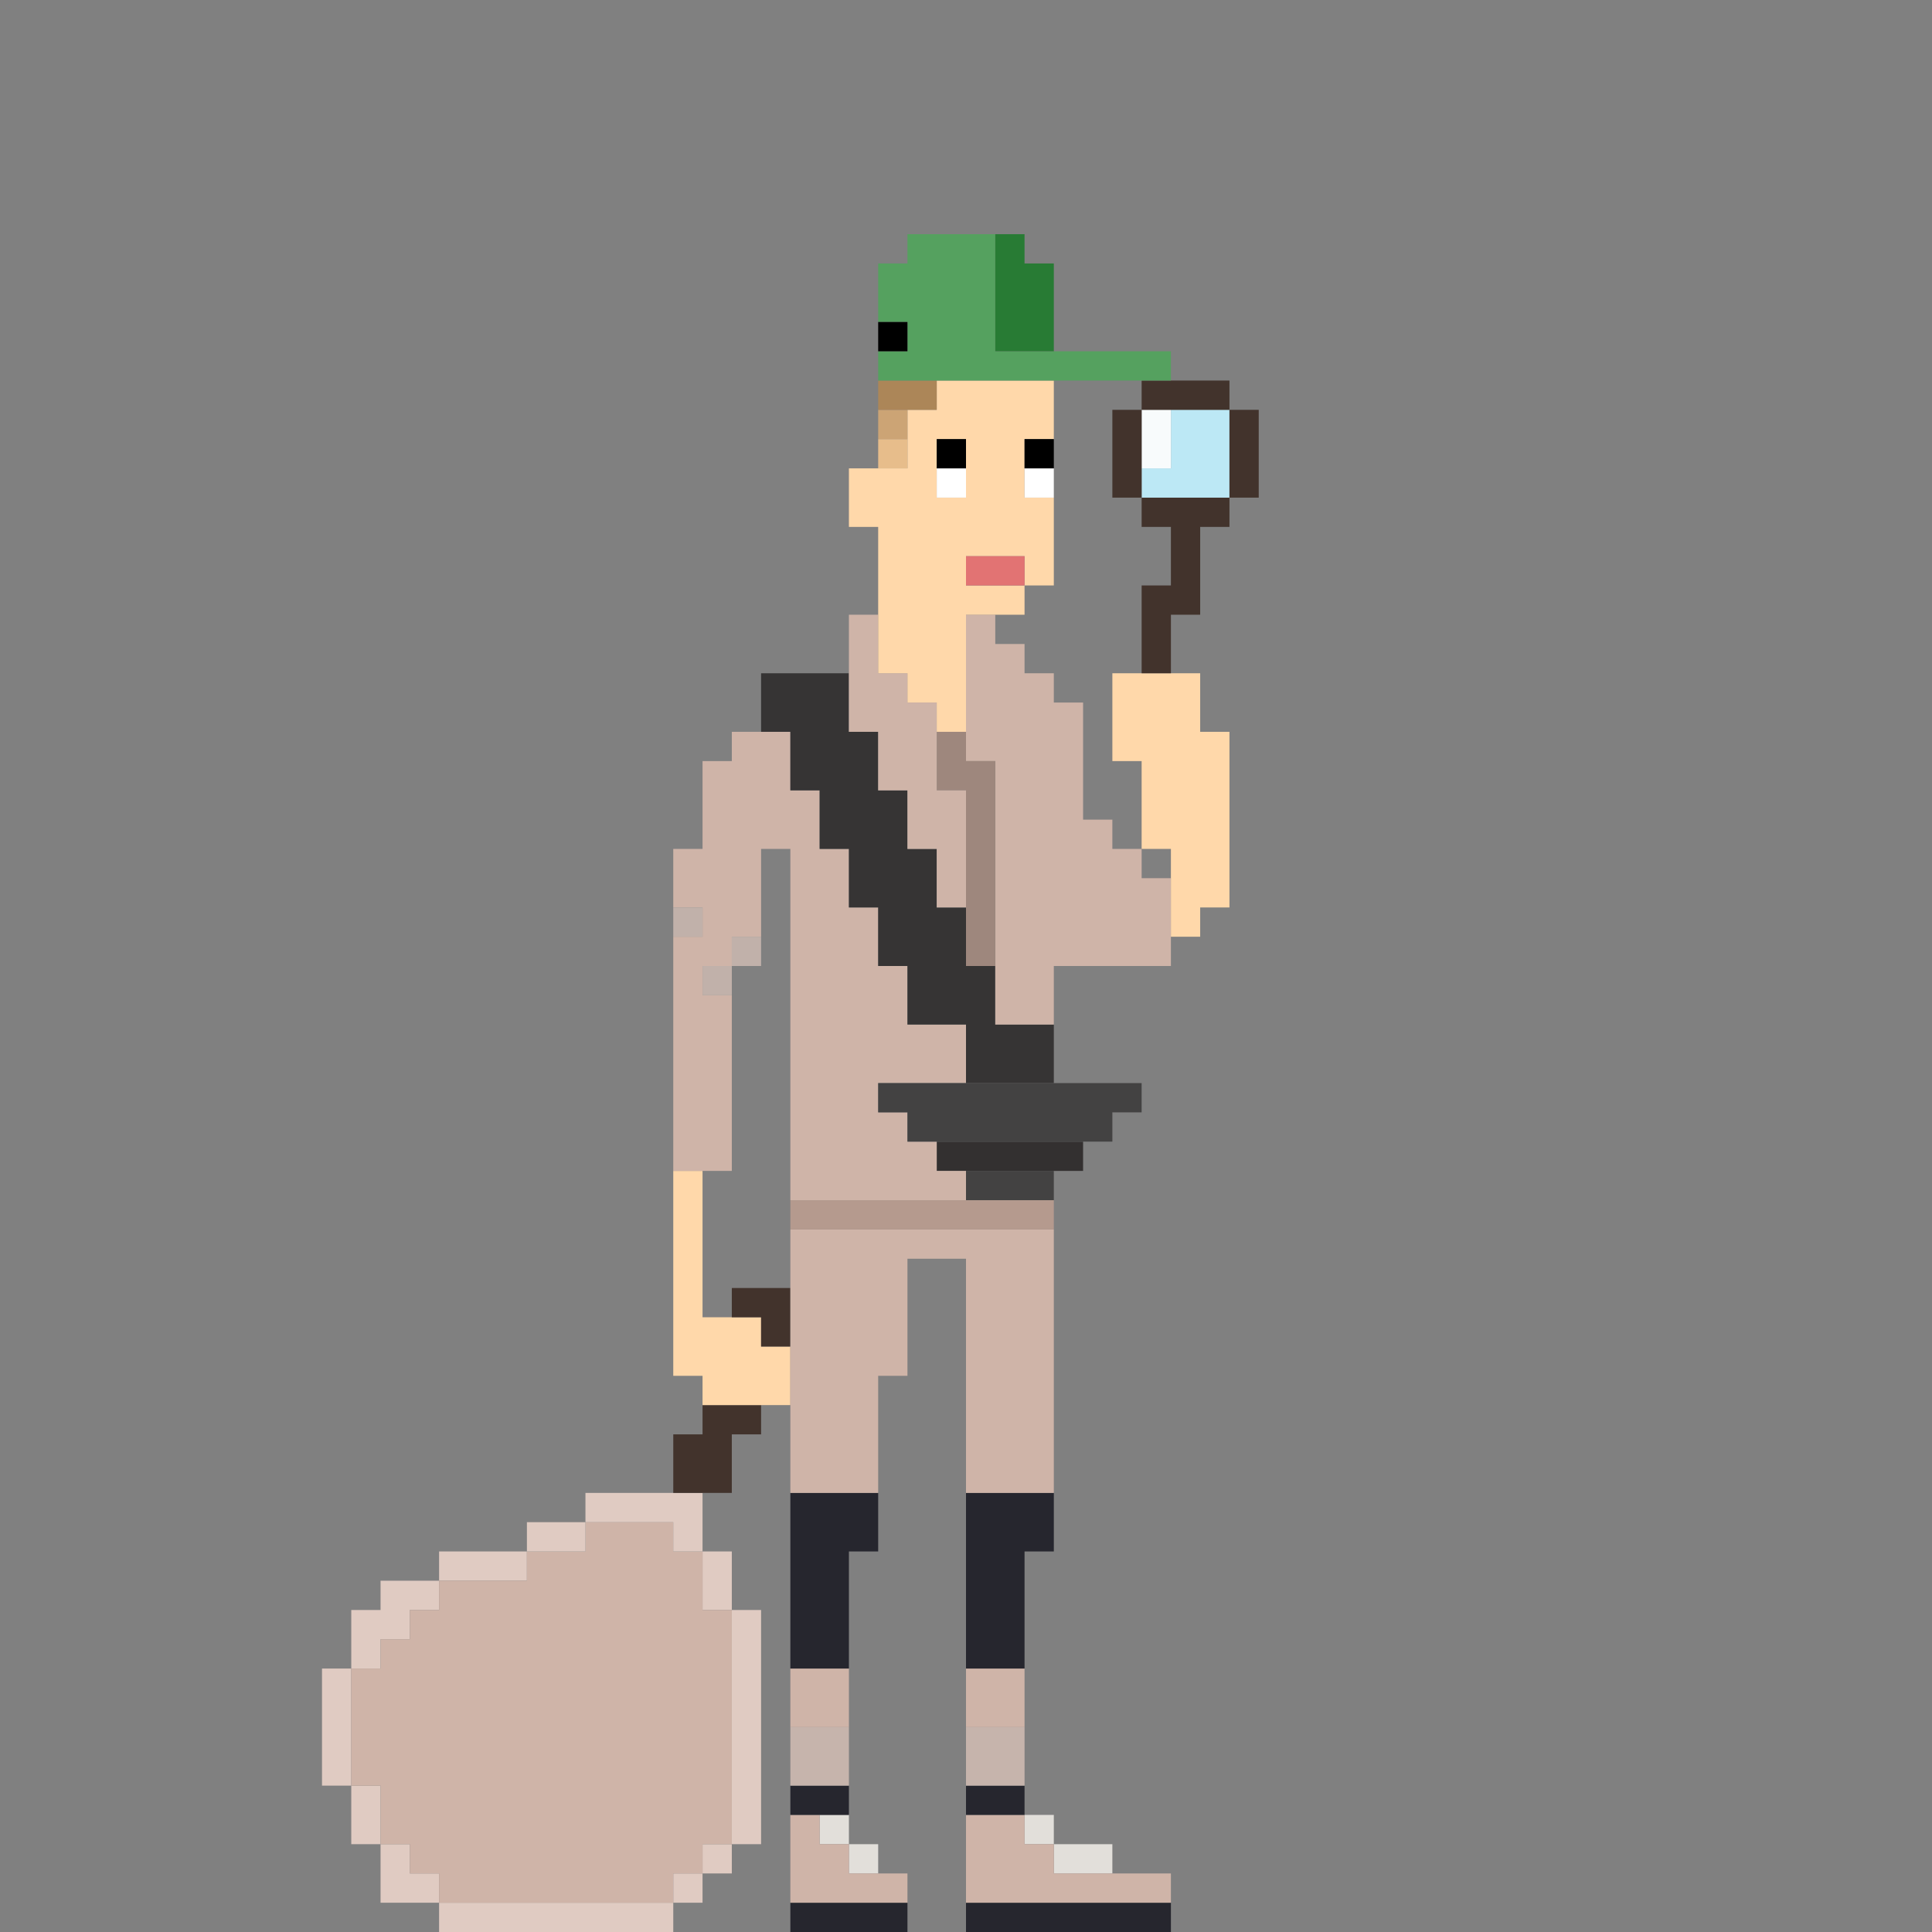<svg width="66" height="66" viewBox="0 0 66 66" fill="none" xmlns="http://www.w3.org/2000/svg">
<rect x="0" y="0" width="66" height="66" fill="#808080" stroke="none"/>
<g clip-path="url(#clip0_1192_6027)">
<path d="M38 65H37H36H35H34H33V66H34H35H36H37H38H39H40V65H39H38Z" fill="#26262E"/>
<path d="M29 65H28H27V66H28H29H30H31V65H30H29Z" fill="#26262E"/>
<path d="M21 65H20H19H18H17H16H15V66H16H17H18H19H20H21H22H23V65H22H21Z" fill="#E0CBC2"/>
<path d="M24 64H23V65H24V64Z" fill="#E0CBC2"/>
<path d="M14 64V63H13V64V65H14H15V64H14Z" fill="#E0CBC2"/>
<path d="M37 64H38V63H37H36V64H37Z" fill="#E2DFDA"/>
<path d="M30 63H29V64H30V63Z" fill="#E2DFDA"/>
<path d="M25 63H24V64H25V63Z" fill="#E0CBC2"/>
<path d="M36 62H35V63H36V62Z" fill="#E2DFDA"/>
<path d="M33 62V63V64V65H34H35H36H37H38H39H40V64H39H38H37H36V63H35V62H34H33Z" fill="#CFB4A8"/>
<path d="M29 62H28V63H29V62Z" fill="#E2DFDA"/>
<path d="M28 62H27V63V64V65H28H29H30H31V64H30H29V63H28V62Z" fill="#CFB4A8"/>
<path d="M33 61V62H34H35V61H34H33Z" fill="#26262E"/>
<path d="M27 61V62H28H29V61H28H27Z" fill="#26262E"/>
<path d="M13 61H12V62V63H13V62V61Z" fill="#E0CBC2"/>
<path d="M33 59V60V61H34H35V60V59H34H33Z" fill="#C6B4AC"/>
<path d="M27 59V60V61H28H29V60V59H28H27Z" fill="#C6B4AC"/>
<path d="M12 59V58V57H11V58V59V60V61H12V60V59Z" fill="#E0CBC2"/>
<path d="M33 57V58V59H34H35V58V57H34H33Z" fill="#CFB4A8"/>
<path d="M27 57V58V59H28H29V58V57H28H27Z" fill="#CFB4A8"/>
<path d="M25 57V58V59V60V61V62V63H26V62V61V60V59V58V57V56V55H25V56V57Z" fill="#E0CBC2"/>
<path d="M13 56H14V55H15V54H14H13V55H12V56V57H13V56Z" fill="#E0CBC2"/>
<path d="M24 55H25V54V53H24V54V55Z" fill="#E0CBC2"/>
<path d="M17 54H18V53H17H16H15V54H16H17Z" fill="#E0CBC2"/>
<path d="M23 52H22H21H20V53H19H18V54H17H16H15V55H14V56H13V57H12V58V59V60V61H13V62V63H14V64H15V65H16H17H18H19H20H21H22H23V64H24V63H25V62V61V60V59V58V57V56V55H24V54V53H23V52Z" fill="#CFB4A8"/>
<path d="M20 53V52H19H18V53H19H20Z" fill="#E0CBC2"/>
<path d="M34 51H33V52V53V54V55V56V57H34H35V56V55V54V53H36V52V51H35H34Z" fill="#26262E"/>
<path d="M28 51H27V52V53V54V55V56V57H28H29V56V55V54V53H30V52V51H29H28Z" fill="#26262E"/>
<path d="M22 51H21H20V52H21H22H23V53H24V52V51H23H22Z" fill="#E0CBC2"/>
<path d="M24 48V49H23V50V51H24H25V50V49H26V48H25H24Z" fill="#42332C"/>
<path d="M27 46H26V45H25H24V44V43V42V41V40H23V41V42V43V44V45V46V47H24V48H25H26H27V47V46Z" fill="#FFD8AA"/>
<path d="M25 44V45H26V46H27V45V44H26H25Z" fill="#42332C"/>
<path d="M34 42H33H32H31H30H29H28H27V43V44V45V46V47V48V49V50V51H28H29H30V50V49V48V47H31V46V45V44V43H32H33V44V45V46V47V48V49V50V51H34H35H36V50V49V48V47V46V45V44V43V42H35H34Z" fill="#CFB4A8"/>
<path d="M34 41H33H32H31H30H29H28H27V42H28H29H30H31H32H33H34H35H36V41H35H34Z" fill="#B59A8E"/>
<path d="M34 40H33V41H34H35H36V40H35H34Z" fill="#434242"/>
<path d="M35 39H34H33H32V40H33H34H35H36H37V39H36H35Z" fill="#333030"/>
<path d="M25 40V39V38V37V36V35V34H24V33H25V32H26V31V30V29H27V30V31V32V33V34V35V36V37V38V39V40V41H28H29H30H31H32H33V40H32V39H31V38H30V37H31H32H33V36V35H32H31V34V33H30V32V31H29V30V29H28V28V27H27V26V25H26H25V26H24V27V28V29H23V30V31H24V32H23V33V34V35V36V37V38V39V40H24H25Z" fill="#CFB4A8"/>
<path d="M34 37H33H32H31H30V38H31V39H32H33H34H35H36H37H38V38H39V37H38H37H36H35H34Z" fill="#434242"/>
<path d="M34 35V34V33H33V32V31H32V30V29H31V28V27H30V26V25H29V24V23H28H27H26V24V25H27V26V27H28V28V29H29V30V31H30V32V33H31V34V35H32H33V36V37H34H35H36V36V35H35H34Z" fill="#363434"/>
<path d="M25 33H24V34H25V33Z" fill="#C1B1AA"/>
<path d="M26 32H25V33H26V32Z" fill="#C1B1AA"/>
<path d="M24 31H23V32H24V31Z" fill="#C1B1AA"/>
<path d="M40 30H39V29H38V28H37V27V26V25V24H36V23H35V22H34V21H33V22V23V24V25V26H34V27V28V29V30V31V32V33V34V35H35H36V34V33H37H38H39H40V32V31V30Z" fill="#CFB4A8"/>
<path d="M32 26V27H33V28V29V30V31V32V33H34V32V31V30V29V28V27V26H33V25H32V26Z" fill="#9E877D"/>
<path d="M29 25H30V26V27H31V28V29H32V30V31H33V30V29V28V27H32V26V25V24H31V23H30V22V21H29V22V23V24V25Z" fill="#CFB4A8"/>
<path d="M38 23V24V25V26H39V27V28V29H40V30V31V32H41V31H42V30V29V28V27V26V25H41V24V23H40H39H38Z" fill="#FFD8AA"/>
<path d="M30 23H31V24H32V25H33V24V23V22V21H34H35V20H34H33V19H34H35V20H36V19V18V17H35V16V15H36V14V13H35H34H33H32V14H31V15V16H30H29V17V18H30V19V20V21V22V23ZM32 15H33V16V17H32V16V15Z" fill="#FFD8AA"/>
<path d="M34 19H33V20H34H35V19H34Z" fill="#E27373"/>
<path d="M40 17H39V18H40V19V20H39V21V22V23H40V22V21H41V20V19V18H42V17H41H40Z" fill="#42332C"/>
<path d="M36 16H35V17H36V16Z" fill="white"/>
<path d="M33 16H32V17H33V16Z" fill="white"/>
<path d="M42 15V14H41H40V15V16H39V17H40H41H42V16V15Z" fill="#BCE8F5"/>
<path d="M36 15H35V16H36V15Z" fill="black"/>
<path d="M33 15H32V16H33V15Z" fill="black"/>
<path d="M31 15H30V16H31V15Z" fill="#E7BD8B"/>
<path d="M42 14V15V16V17H43V16V15V14H42Z" fill="#42332C"/>
<path d="M39 15V16H40V15V14H39V15Z" fill="#F8FBFC"/>
<path d="M39 14H38V15V16V17H39V16V15V14Z" fill="#42332C"/>
<path d="M31 14H30V15H31V14Z" fill="#CCA475"/>
<path d="M39 14H40H41H42V13H41H40H39V14Z" fill="#42332C"/>
<path d="M32 14V13H31H30V14H31H32Z" fill="#AC8658"/>
<path d="M32 13H33H34H35H36H37H38H39H40V12H39H38H37H36H35H34V11V10V9V8H33H32H31V9H30V10V11H31V12H30V13H31H32Z" fill="#55A15F"/>
<path d="M31 11H30V12H31V11Z" fill="black"/>
<path d="M34 10V11V12H35H36V11V10V9H35V8H34V9V10Z" fill="#287B34"/>
</g>
<defs>
<clipPath id="clip0_1192_6027">
<rect width="66" height="66" fill="white"/>
</clipPath>
</defs>
</svg>
